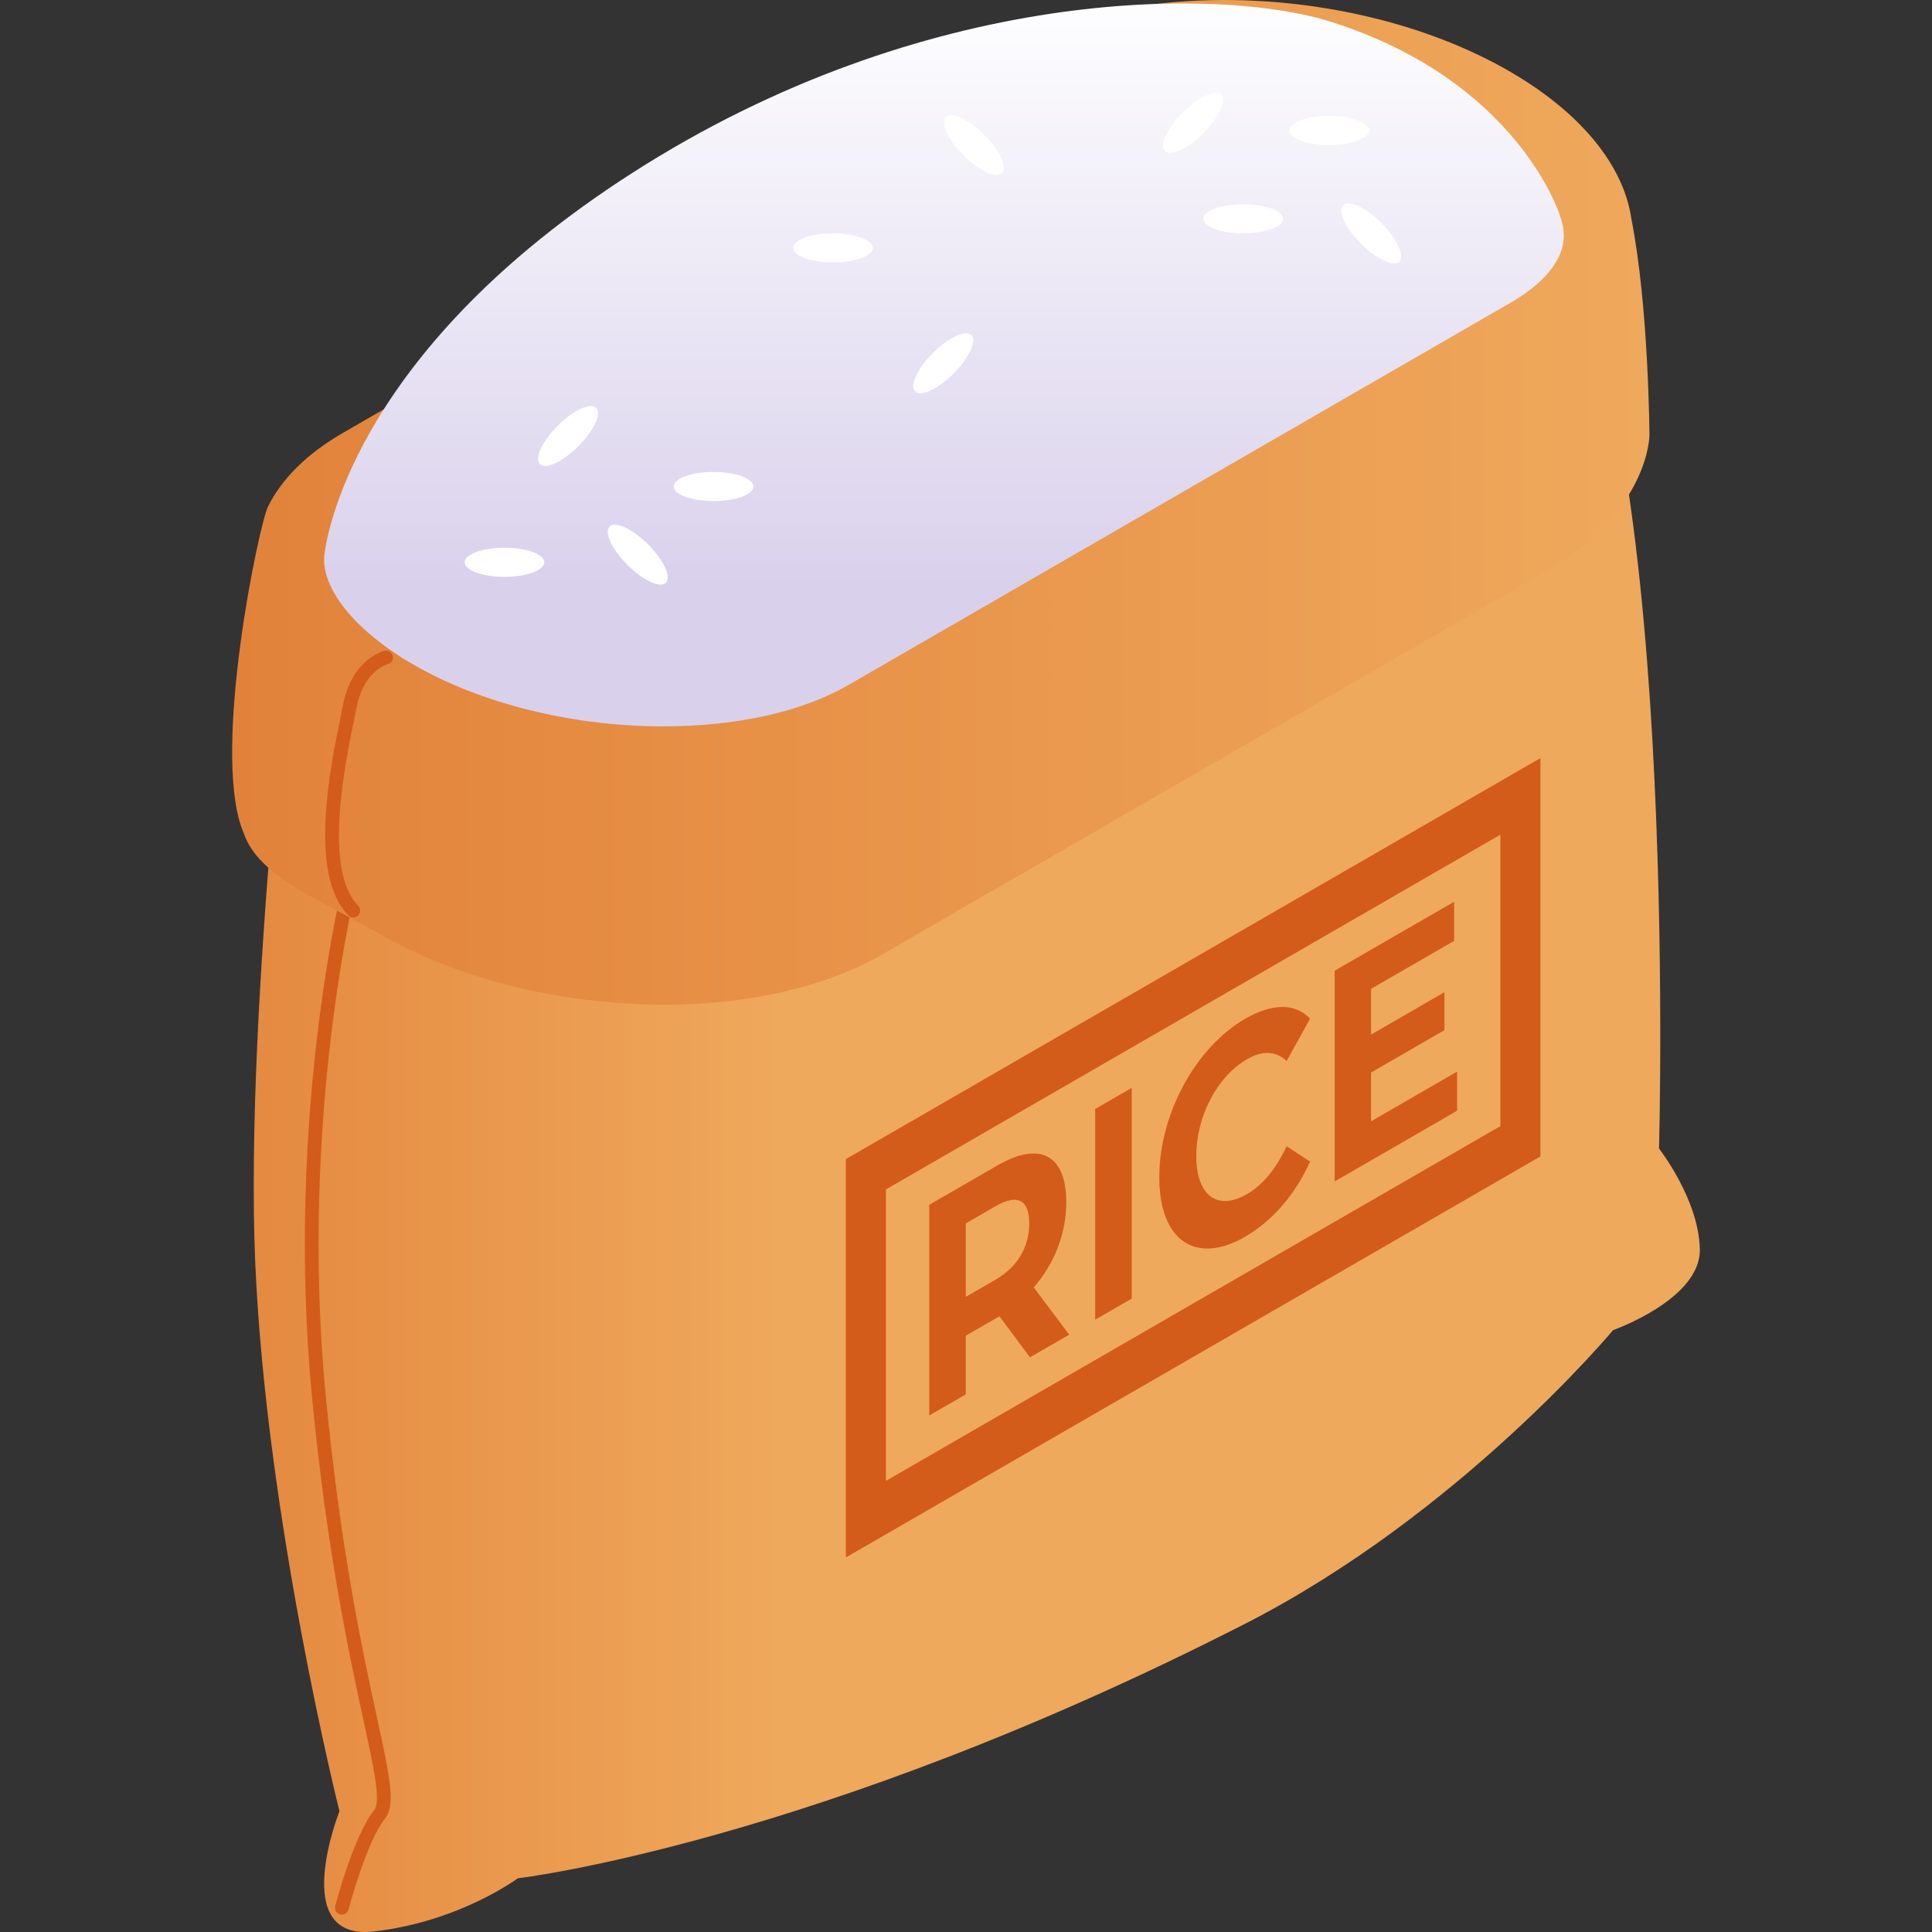 <svg id="Capa_1" enable-background="new 0 0 512 512" height="512" viewBox="0 0 512 512" width="512" xmlns="http://www.w3.org/2000/svg" xmlns:xlink="http://www.w3.org/1999/xlink"><rect x="0" y="0" width="512" height="512" fill="#333333" stroke="none"/><linearGradient id="lg1"><stop offset="0" stop-color="#e2823a"/><stop offset="1" stop-color="#efa95c"/></linearGradient><linearGradient id="SVGID_1_" gradientUnits="userSpaceOnUse" x1="33.666" x2="207.284" xlink:href="#lg1" y1="282.94" y2="282.94"/><linearGradient id="SVGID_00000035518713083102674420000011695977006823347368_" gradientUnits="userSpaceOnUse" x1="61.523" x2="437.118" xlink:href="#lg1" y1="133.121" y2="133.121"/><linearGradient id="SVGID_00000050634064868597697990000018293502389384338840_" gradientUnits="userSpaceOnUse" x1="250.157" x2="250.157" y1="154.997" y2="-3.275"><stop offset="0" stop-color="#d9d1ec"/><stop offset="1" stop-color="#fff"/></linearGradient><g><path d="m78.89 150.898s-14.21 115.551-11.242 183.841 22.311 145.252 22.311 145.252-13.658 34.47 9.105 31.869 38.156-14.092 38.156-14.092 78.681-9.169 192.756-67.456c56.974-29.111 97.518-77.821 97.518-77.821s23.278-8.172 22.98-21.462c-.298-13.291-10.816-26.641-10.816-26.641s5.802-206.388-31.242-243.676c-37.043-37.288-329.526 90.186-329.526 90.186z" fill="url(#SVGID_1_)"/><g><path d="m90.598 507.398c-.153 0-.308-.02-.463-.06-.977-.255-1.559-1.253-1.304-2.227.199-.758 4.93-18.663 10.314-25.392 1.853-2.315 0-10.848-2.803-23.764-3.84-17.689-9.642-44.421-13.63-85.485-7.318-75.326 8.478-137.888 8.639-138.512.251-.976 1.26-1.561 2.222-1.312.976.251 1.564 1.246 1.313 2.222-.159.617-15.795 62.592-8.542 137.249 3.968 40.851 9.743 67.457 13.564 85.064 3.45 15.893 5.025 23.146 2.088 26.818-4.906 6.13-9.587 23.858-9.633 24.037-.216.819-.956 1.362-1.765 1.362z" fill="#d35c1a"/></g><path d="m432.34 58.063c-.531-3.804-1.757-7.63-3.648-11.418-.054-.106-.103-.223-.157-.327-.004-.008-.011-.013-.016-.021-5.017-9.825-14.563-19.357-28.538-27.426-39.511-22.812-99.281-25.29-133.499-5.534l-175.733 101.46c-9.533 5.504-16.069 12.154-19.695 19.377 0 0-.003.001-.003.001s-.003.01-.003.011c-2.444 4.872-14.783 63.899-6.959 85.345.181.518.941 2.427.982 2.513 4.601 10.708 20.096 16.572 35.264 25.329 39.512 22.812 99.281 25.289 133.499 5.534l175.733-101.46c27.553-15.908 27.553-36.071 27.553-36.071s-.176-34.041-4.78-57.313z" fill="url(#SVGID_00000035518713083102674420000011695977006823347368_)"/><path d="m413.343 57.008.009-.003s-11.005-35.494-60.582-51.211c-29.473-9.344-107.816-9.686-185.428 40.176-71.389 45.864-80.357 93.376-81.336 100.7-.005.037-.01.074-.015.111-.074.565-.096.864-.096.864l.041-.011c-.012.213-.041.421-.041.637 0 8.756 9.028 19.408 23.562 27.798 18.081 10.439 42.281 16.427 66.395 16.427 19.34 0 36.691-3.869 48.857-10.893l175.733-101.459c5.22-3.014 13.977-9.317 13.977-17.673 0-1.755-.379-3.589-1.076-5.463z" fill="url(#SVGID_00000050634064868597697990000018293502389384338840_)"/><g><path d="m93.631 243.126c-.468 0-.937-.18-1.294-.538-10.745-10.803-4.779-39.562-1.91-53.384.205-.995.392-1.893.549-2.676 2.366-11.841 10.558-13.981 10.905-14.067.977-.237 1.967.358 2.206 1.337.241.974-.351 1.958-1.322 2.204-.292.078-6.326 1.81-8.211 11.242-.158.791-.346 1.697-.554 2.701-2.525 12.166-8.436 40.658.925 50.069.711.714.707 1.87-.007 2.58-.357.355-.822.532-1.287.532z" fill="#d35c1a"/></g><g fill="#fff"><path d="m199.648 128.925c0-2.129-4.724-3.855-10.551-3.855s-10.551 1.726-10.551 3.855 4.724 3.855 10.551 3.855 10.551-1.726 10.551-3.855z"/><path d="m231.302 65.692c0-2.129-4.724-3.855-10.551-3.855s-10.552 1.726-10.552 3.855 4.724 3.855 10.552 3.855c5.827.001 10.551-1.725 10.551-3.855z"/><path d="m362.789 34.57c0-2.129-4.724-3.855-10.551-3.855-5.828 0-10.551 1.726-10.551 3.855s4.724 3.855 10.551 3.855c5.827.001 10.551-1.725 10.551-3.855z"/><path d="m144.253 149.013c0-2.129-4.724-3.855-10.551-3.855s-10.551 1.726-10.551 3.855 4.724 3.855 10.551 3.855 10.551-1.726 10.551-3.855z"/><path d="m340.006 57.982c0-2.129-4.724-3.855-10.551-3.855s-10.551 1.726-10.551 3.855 4.724 3.855 10.551 3.855 10.551-1.726 10.551-3.855z"/><path d="m158.004 108.071c-1.505-1.506-6.066.614-10.187 4.735-4.12 4.12-6.24 8.681-4.735 10.187 1.506 1.506 6.066-.614 10.187-4.735 4.121-4.12 6.241-8.681 4.735-10.187z"/><path d="m257.431 88.805c-1.505-1.506-6.066.614-10.187 4.735-4.121 4.12-6.24 8.681-4.735 10.187 1.506 1.506 6.066-.614 10.187-4.735 4.121-4.12 6.241-8.681 4.735-10.187z"/><path d="m161.547 139.523c-1.505 1.506.614 6.066 4.735 10.187s8.681 6.24 10.187 4.735c1.506-1.506-.614-6.066-4.735-10.187-4.12-4.121-8.681-6.241-10.187-4.735z"/><path d="m355.916 54.376c-1.505 1.506.614 6.067 4.735 10.187 4.12 4.121 8.681 6.24 10.187 4.735 1.506-1.506-.614-6.066-4.735-10.187s-8.682-6.241-10.187-4.735z"/><ellipse cx="258.115" cy="38.426" rx="3.855" ry="10.551" transform="matrix(.707 -.707 .707 .707 48.429 193.77)"/><path d="m308.736 40.002c1.505 1.506 6.066-.614 10.187-4.735s6.241-8.682 4.735-10.187c-1.505-1.506-6.066.614-10.187 4.735s-6.241 8.682-4.735 10.187z"/></g><g><g><g><path d="m272.94 359.716-8.078-10.893-.479.276-8.436 4.871v15.556l-9.693 5.596v-55.842l18.129-10.467c11.189-6.46 18.189-2.763 18.189 9.761 0 8.376-3.171 16.35-8.616 22.605l9.393 12.526zm-9.094-40.062-7.898 4.56v19.465l7.898-4.56c5.923-3.42 8.914-8.816 8.914-14.879 0-6.143-2.991-8.006-8.914-4.586z" fill="#d35c1a"/></g><g><path d="m290.231 293.89 9.693-5.596v55.842l-9.693 5.596z" fill="#d35c1a"/></g><g><path d="m307.222 312.001c0-16.832 9.693-34.474 22.735-42.005 7.24-4.18 13.283-4.159 17.232-.057l-6.223 11.251c-2.812-2.684-6.342-2.88-10.53-.462-7.838 4.525-13.402 15.077-13.402 25.607s5.565 14.657 13.402 10.132c4.188-2.418 7.718-6.69 10.53-12.701l6.223 4.066c-3.949 8.742-9.992 15.741-17.291 19.955-12.983 7.497-22.676 1.047-22.676-15.786z" fill="#d35c1a"/></g><g><path d="m386.139 283.99v10.371l-32.428 18.723v-55.844l31.651-18.274v10.371l-22.018 12.712v12.126l19.446-11.227v10.052l-19.446 11.227v12.924z" fill="#d35c1a"/></g></g><g><path d="m408.236 306.464-184.079 106.277v-105.565l184.079-106.278zm-173.453 85.976 162.828-94.009v-77.231l-162.828 94.009z" fill="#d35c1a"/></g></g></g></svg>